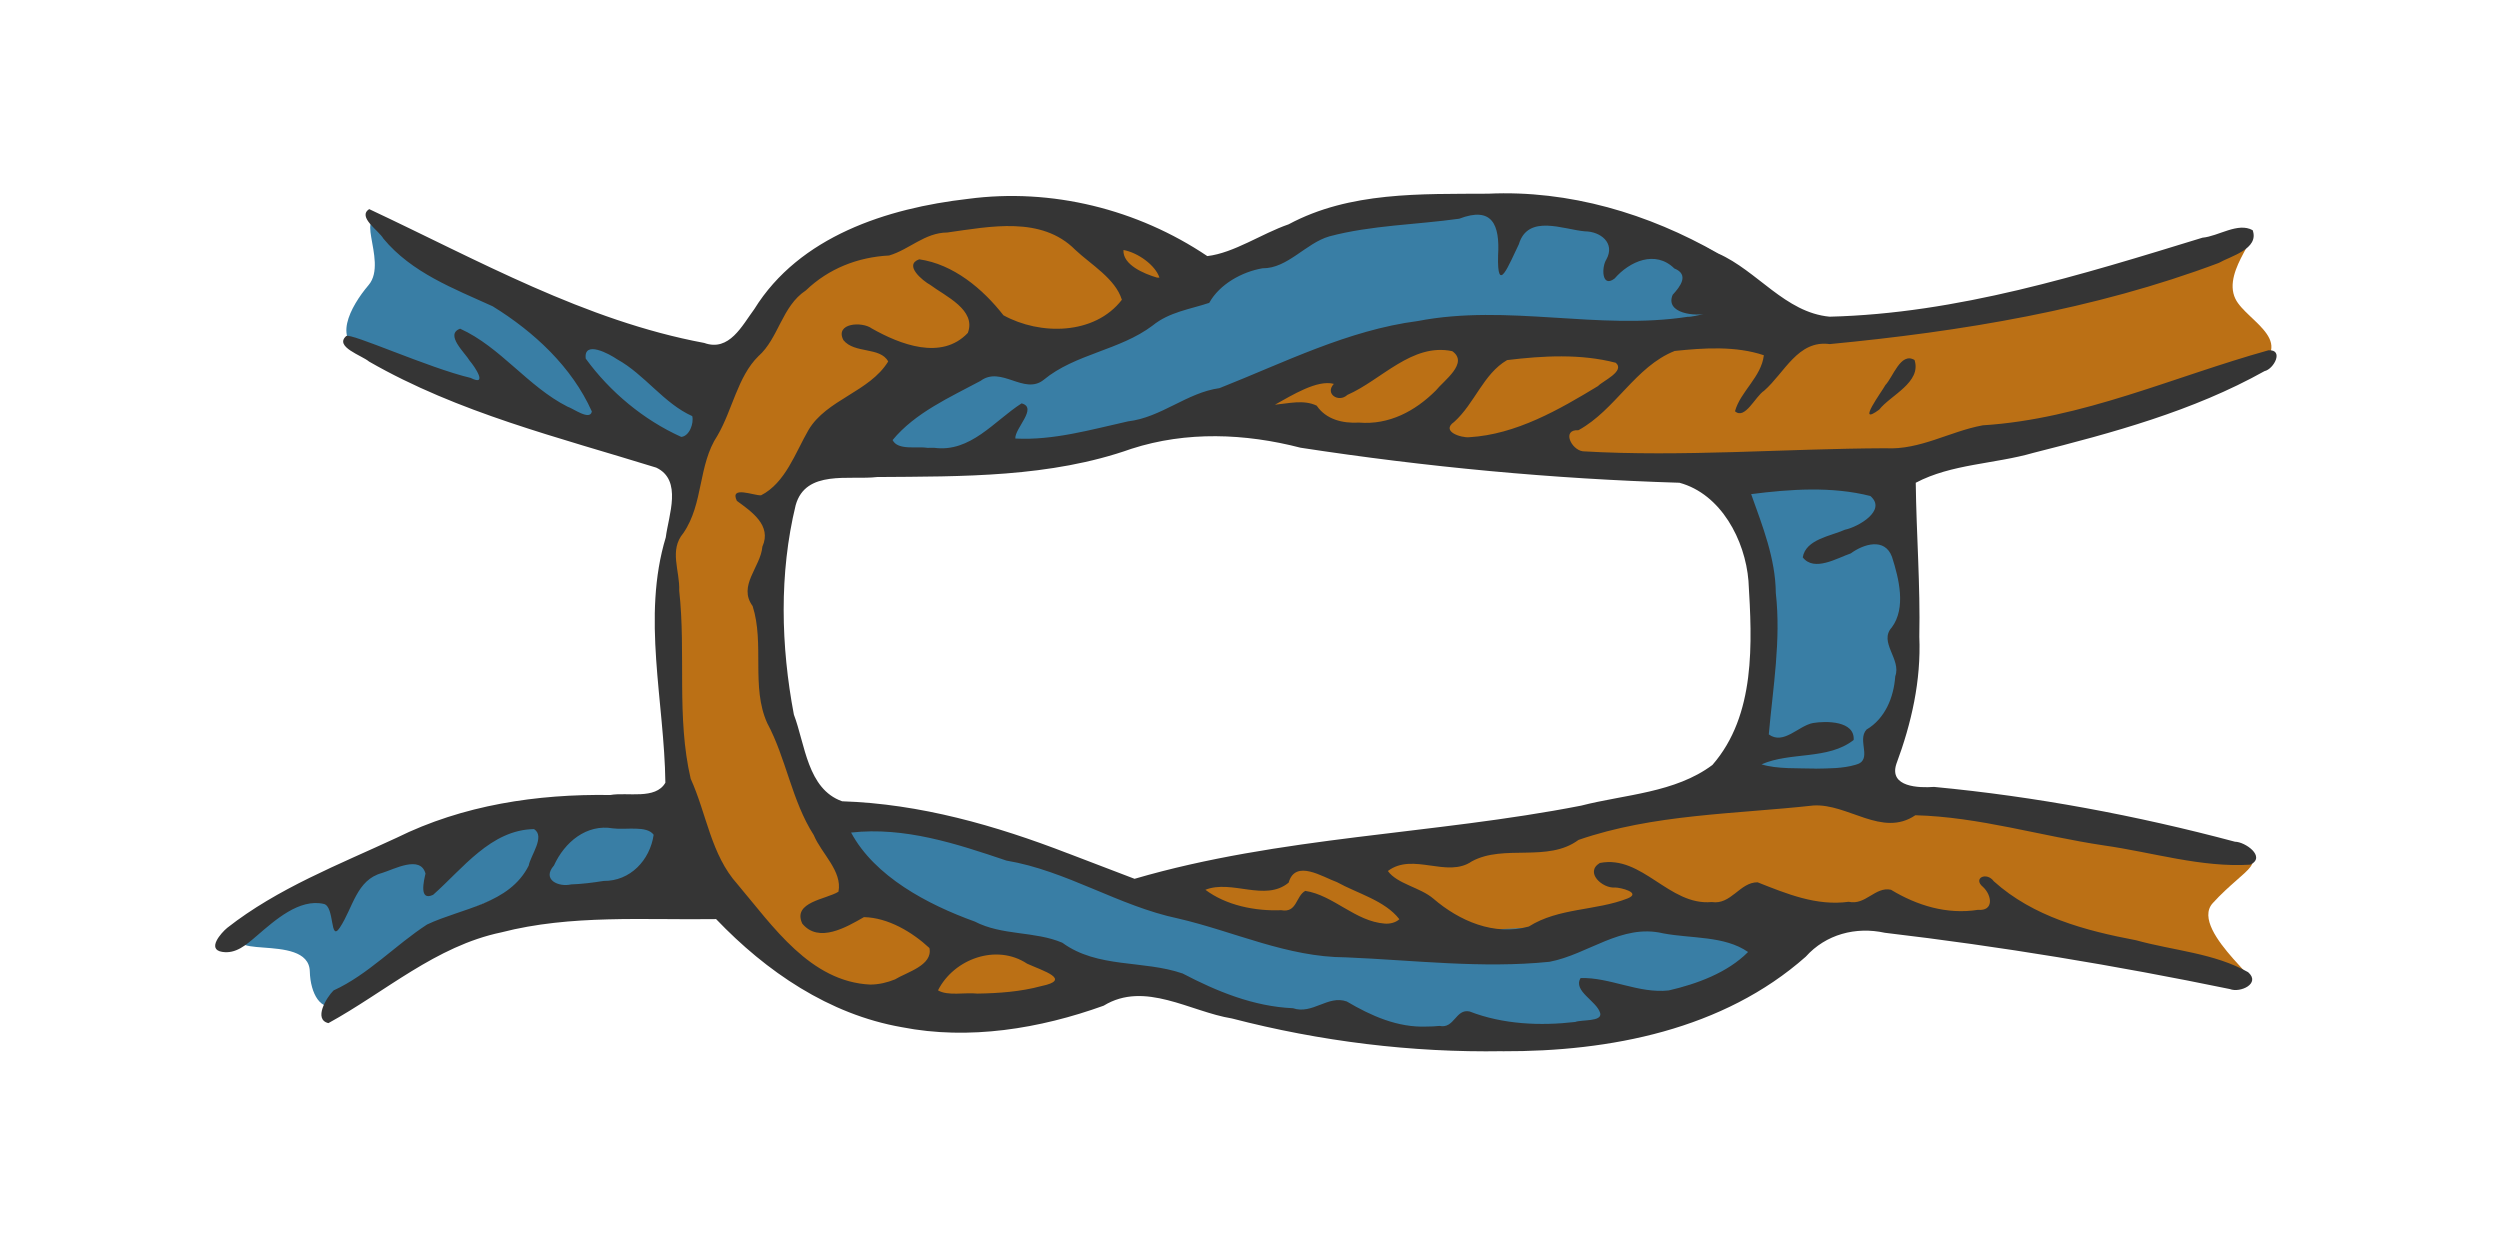 <?xml version="1.0" encoding="UTF-8" standalone="no"?>
<!-- Created with Inkscape (http://www.inkscape.org/) -->

<svg
   xmlns:dc="http://purl.org/dc/elements/1.1/"
   xmlns:cc="http://creativecommons.org/ns#"
   xmlns:rdf="http://www.w3.org/1999/02/22-rdf-syntax-ns#"
   xmlns:svg="http://www.w3.org/2000/svg"
   xmlns="http://www.w3.org/2000/svg"
   xmlns:sodipodi="http://sodipodi.sourceforge.net/DTD/sodipodi-0.dtd"
   xmlns:inkscape="http://www.inkscape.org/namespaces/inkscape"
   width="80mm"
   height="40mm"
   viewBox="0 0 80 40"
   version="1.1"
   id="svg8"
   inkscape:version="0.92.5 (2060ec1f9f, 2020-04-08)"
   sodipodi:docname="icon.svg"
   inkscape:export-filename="/home/max/Notes/Projects/Cordage/icon.png"
   inkscape:export-xdpi="406.39999"
   inkscape:export-ydpi="406.39999">
  <defs
     id="defs2" />
  <sodipodi:namedview
     id="base"
     pagecolor="#ffffff"
     bordercolor="#666666"
     borderopacity="1.0"
     inkscape:pageopacity="0.0"
     inkscape:pageshadow="2"
     inkscape:zoom="4"
     inkscape:cx="136.37422"
     inkscape:cy="60.088179"
     inkscape:document-units="mm"
     inkscape:current-layer="g904"
     showgrid="false"
     inkscape:snap-global="false"
     fit-margin-left="10"
     fit-margin-top="10"
     fit-margin-bottom="10"
     fit-margin-right="10"
     inkscape:window-width="1920"
     inkscape:window-height="1016"
     inkscape:window-x="1920"
     inkscape:window-y="27"
     inkscape:window-maximized="1" />
  <g
     inkscape:label="Layer 1"
     inkscape:groupmode="layer"
     id="layer1"
     transform="translate(-49.393,-142.1)">
    <g
       id="g904"
       transform="rotate(-180,91.028,160.161)">
      <path
         sodipodi:nodetypes="cssssccsssscc"
         inkscape:connector-curvature="0"
         id="path828"
         d="m 61.217,170.654 c 8.32,-2.402 17.003,-4.99 30.171,-1.709 4.154,1.035 12.618,6.403 16.782,-1.69 3.479,-6.762 3.93,-12.18 1.01,-17.756 -2.567,-4.902 -7.484,-4.205 -14.468,-2.156 -6.721,1.972 -18.447,2.151 -33.601,-0.277 2.407,1.911 1.503,2.648 0.09,3.777 14.47,2.892 32.347,-0.057 34.452,-0.68 2.777,-0.821 8.173,-2.991 10.745,1.533 2.357,4.147 1.912,9.679 -0.081,13.21 -1.75,3.1 -7.967,1.747 -11.566,0.398 -4.937,-1.852 -22.883,-4.365 -34.679,1.89 2.689,0.016 3.734,0.429 1.146,3.461 z"
         style="fill:#bb7015;fill-opacity:1;stroke:none;stroke-width:0.265px;stroke-linecap:butt;stroke-linejoin:miter;stroke-opacity:1" />
      <path
         sodipodi:nodetypes="cssscsssssscsssc"
         inkscape:connector-curvature="0"
         id="path826"
         d="m 120.886,146.59 c -4.717,5.056 -8.391,2.895 -14.518,2.603 -9.164,-0.436 -16.718,-6.138 -26.066,-3.648 -12.016,3.199 -11.163,21.737 -0.851,25.363 11.174,3.928 15.783,-4.885 23.336,-4.334 7.632,-0.389 11.517,1.316 17.367,4.433 1.394,0.743 0.046,-1.122 0.713,-1.906 0.578,-0.679 1.229,-1.857 0.069,-2.141 -4.673,-1.141 -5.561,-2.888 -11.75,-3.246 -4.73,-0.274 -10.397,-0.87 -15.762,1.885 -19.556,10.041 -26.198,-22.155 -0.242,-16.562 4.33,0.933 7.697,3.608 15.303,3.527 4.686,0.11 12.344,-0.867 16.078,-3.95 1.518,-1.253 -1.783,-0.157 -1.814,-1.479 -0.017,-0.714 -0.364,-1.311 -0.858,-1.058 z"
         style="fill:#397ea5;fill-opacity:1;stroke:none;stroke-width:0.265px;stroke-linecap:butt;stroke-linejoin:miter;stroke-opacity:1" />
      <path
         sodipodi:nodetypes="ssccsscccsccssccccsscc"
         inkscape:connector-curvature="0"
         id="path838"
         d="m 111.257,157.835 c -0.217,-2.986 -0.217,-5.306 -1.677,-8.094 -1.394,-2.662 -3.891,-3.864 -6.633,-3.815 l 0.118,2.75 c 1.328,0.301 2.247,1.171 3.13,2.724 2.357,4.147 2.581,9.106 0.588,12.636 -0.64,1.134 -2.702,2.53 -4.197,2.679 l 0.251,4.627 c 2.236,-0.286 4.491,-0.976 6.134,-4.056 1.789,-3.355 2.51,-6.357 2.286,-9.452 z m -24.94,-9.447 c -6.571,0.442 -15.23,0.62 -25.206,-1.322 -1.571,-0.812 1.573,1.345 0.744,2.256 -1.063,1.168 -2,1.344 -0.489,1.786 8.814,2.574 19.675,1.409 24.975,0.227 z m -0.071,15.3 c -7.688,-0.535 -17.028,-1.326 -25.438,2.519 -1.874,1.028 -0.042,1.711 0.321,2.45 0.466,0.949 -1.063,2.262 -0.255,2.031 7.137,-2.038 15.937,-4.067 26.133,-2.847 z"
         style="fill:#bb7015;fill-opacity:1;stroke:none;stroke-width:0.265px;stroke-linecap:butt;stroke-linejoin:miter;stroke-opacity:1" />
      <path
         style="opacity:1;fill:#353535;fill-opacity:1;stroke-width:0.265"
         d="m 84.575,144.582 c -3.428,-0.013 -7.055,0.689 -9.695,3.025 -0.644,0.719 -1.603,0.97 -2.533,0.766 -3.703,-0.436 -7.39,-1.048 -11.04,-1.801 -0.332,-0.132 -0.997,0.179 -0.584,0.54 1.081,0.611 2.395,0.691 3.582,1.021 1.629,0.309 3.293,0.751 4.556,1.888 0.231,0.317 0.691,0.098 0.339,-0.188 -0.279,-0.264 -0.348,-0.771 0.17,-0.726 0.992,-0.157 1.95,0.139 2.782,0.643 0.503,0.11 0.815,-0.507 1.352,-0.385 1.03,-0.142 1.989,0.257 2.915,0.623 0.568,0.008 0.848,-0.73 1.468,-0.631 1.365,-0.128 2.223,1.517 3.581,1.25 0.495,-0.299 -0.085,-0.825 -0.489,-0.785 -0.166,-4e-4 -0.858,-0.164 -0.399,-0.35 1.008,-0.397 2.209,-0.295 3.161,-0.899 1.109,-0.307 2.224,0.178 3.056,0.894 0.425,0.362 1.155,0.467 1.454,0.883 -0.803,0.607 -1.894,-0.24 -2.687,0.309 -1.029,0.559 -2.427,-0.045 -3.414,0.686 -2.397,0.828 -4.996,0.824 -7.514,1.101 -1.11,0.07 -2.2,-1.032 -3.264,-0.312 -2.031,-0.052 -4.021,-0.666 -6.035,-0.966 -1.553,-0.219 -3.112,-0.713 -4.688,-0.615 -0.509,0.254 0.17,0.733 0.495,0.734 3.152,0.841 6.381,1.447 9.63,1.754 0.478,-0.036 1.449,-0.011 1.206,0.734 -0.485,1.303 -0.795,2.671 -0.735,4.072 -0.035,1.639 0.095,3.309 0.114,4.927 -1.143,0.604 -2.527,0.599 -3.765,0.957 -2.532,0.641 -5.104,1.334 -7.396,2.615 -0.303,0.067 -0.626,0.696 -0.127,0.667 3.035,-0.843 5.964,-2.202 9.143,-2.401 1.055,-0.193 2.003,-0.794 3.113,-0.734 3.22,-0.012 6.498,-0.283 9.682,-0.098 0.375,0.047 0.687,0.706 0.144,0.675 -1.182,0.647 -1.819,2.036 -3.079,2.536 -0.935,0.099 -1.959,0.165 -2.854,-0.137 0.078,-0.693 0.753,-1.164 0.923,-1.792 -0.317,-0.286 -0.65,0.476 -0.93,0.655 -0.66,0.579 -1.084,1.634 -2.102,1.494 -4.221,0.404 -8.464,1.1 -12.446,2.596 -0.386,0.221 -1.301,0.446 -1.088,1.048 0.47,0.265 1.098,-0.194 1.606,-0.239 3.89,-1.194 7.845,-2.427 11.933,-2.528 1.423,0.134 2.312,1.469 3.566,2.022 2.228,1.278 4.773,2.034 7.356,1.914 2.158,-0.014 4.427,0.073 6.391,-0.981 0.866,-0.299 1.745,-0.915 2.6,-1.016 2.234,1.502 4.985,2.187 7.658,1.831 2.587,-0.297 5.394,-1.196 6.839,-3.529 0.389,-0.522 0.8,-1.371 1.602,-1.081 3.814,0.711 7.237,2.649 10.722,4.283 0.384,-0.255 -0.307,-0.684 -0.458,-0.947 -0.904,-1.09 -2.25,-1.596 -3.496,-2.164 -1.321,-0.815 -2.532,-1.937 -3.172,-3.365 0.056,-0.31 0.61,0.105 0.777,0.153 1.274,0.646 2.145,1.91 3.438,2.496 0.501,-0.183 -0.16,-0.774 -0.309,-1.03 -0.167,-0.194 -0.587,-0.828 -0.028,-0.545 1.348,0.318 3.849,1.457 3.983,1.339 0.388,-0.344 -0.505,-0.621 -0.732,-0.816 -2.853,-1.639 -6.077,-2.428 -9.19,-3.394 -0.847,-0.4 -0.392,-1.53 -0.305,-2.231 0.772,-2.551 0.045,-5.251 0.013,-7.852 0.318,-0.553 1.214,-0.295 1.762,-0.393 2.346,0.036 4.716,-0.32 6.836,-1.368 1.851,-0.86 3.809,-1.616 5.424,-2.884 0.196,-0.161 0.66,-0.688 0.161,-0.768 -0.435,-0.071 -0.763,0.218 -1.107,0.513 -0.58,0.498 -1.361,1.203 -2.147,1.021 -0.353,-0.082 -0.188,-1.245 -0.512,-0.757 -0.421,0.634 -0.53,1.526 -1.345,1.746 -0.391,0.12 -1.236,0.584 -1.396,-0.019 0.052,-0.224 0.217,-0.896 -0.244,-0.678 -0.946,0.836 -1.85,2.082 -3.229,2.103 -0.369,-0.233 0.114,-0.846 0.17,-1.168 0.619,-1.23 2.143,-1.361 3.251,-1.884 1.024,-0.665 1.888,-1.605 2.994,-2.111 0.232,-0.228 0.651,-0.932 0.165,-1.046 -1.822,0.999 -3.436,2.466 -5.532,2.904 -2.231,0.576 -4.576,0.392 -6.874,0.425 -1.606,-1.68 -3.613,-3.05 -5.938,-3.458 -2.154,-0.424 -4.421,-0.049 -6.464,0.687 -1.314,0.804 -2.765,-0.192 -4.105,-0.409 -2.827,-0.733 -5.746,-1.096 -8.667,-1.047 z m 2.434,0.79 c 0.931,-0.038 1.78,0.345 2.558,0.803 0.599,0.215 1.097,-0.427 1.721,-0.216 1.26,0.055 2.433,0.537 3.53,1.111 1.262,0.436 2.72,0.158 3.851,0.985 0.894,0.378 1.92,0.221 2.803,0.678 1.512,0.545 3.202,1.441 3.956,2.847 -1.709,0.192 -3.367,-0.355 -4.972,-0.897 -1.925,-0.324 -3.586,-1.451 -5.494,-1.853 -1.789,-0.415 -3.49,-1.238 -5.366,-1.243 -2.168,-0.09 -4.354,-0.363 -6.52,-0.142 -1.234,0.237 -2.299,1.224 -3.629,0.911 -0.896,-0.172 -1.969,-0.073 -2.722,-0.598 0.659,-0.665 1.646,-1.025 2.539,-1.23 0.961,-0.107 1.886,0.426 2.82,0.396 0.254,-0.413 -0.517,-0.732 -0.627,-1.12 -0.074,-0.283 0.597,-0.205 0.8,-0.285 1.116,-0.128 2.305,-0.08 3.379,0.336 0.447,0.096 0.486,-0.563 0.96,-0.462 0.137,-0.016 0.275,-0.019 0.413,-0.021 z m 14.382,1.055 c 0.395,0.043 0.945,-0.083 1.256,0.104 -0.509,1.009 -1.874,1.503 -2.852,0.853 -0.509,-0.23 -1.453,-0.511 -0.449,-0.718 0.665,-0.18 1.359,-0.228 2.045,-0.239 z m 3.419,0.288 c 1.927,0.09 3.121,1.872 4.25,3.207 0.855,0.951 0.989,2.254 1.501,3.38 0.459,1.967 0.147,4.018 0.367,6.018 -0.024,0.643 0.332,1.291 -0.132,1.843 -0.652,0.948 -0.464,2.173 -1.094,3.124 -0.475,0.814 -0.645,1.883 -1.303,2.532 -0.656,0.579 -0.752,1.602 -1.524,2.11 -0.729,0.701 -1.667,1.066 -2.663,1.117 -0.65,0.191 -1.139,0.731 -1.863,0.736 -1.361,0.19 -3.015,0.535 -4.095,-0.555 -0.501,-0.471 -1.284,-0.923 -1.491,-1.598 0.874,-1.133 2.62,-1.14 3.79,-0.496 0.658,0.846 1.605,1.636 2.695,1.791 0.508,-0.179 -0.112,-0.688 -0.355,-0.82 -0.474,-0.357 -1.483,-0.796 -1.2,-1.536 0.842,-0.889 2.17,-0.367 3.071,0.142 0.312,0.233 1.191,0.178 0.911,-0.371 -0.354,-0.441 -1.179,-0.21 -1.434,-0.684 0.595,-0.973 1.971,-1.216 2.549,-2.191 0.423,-0.729 0.738,-1.692 1.519,-2.092 0.223,-0.015 1.014,0.321 0.775,-0.177 -0.469,-0.344 -1.125,-0.784 -0.817,-1.465 0.055,-0.656 0.792,-1.249 0.312,-1.902 -0.386,-1.208 0.055,-2.589 -0.467,-3.745 -0.61,-1.135 -0.783,-2.48 -1.49,-3.585 -0.24,-0.584 -0.92,-1.151 -0.79,-1.81 0.382,-0.244 1.484,-0.326 1.158,-1.022 -0.526,-0.639 -1.415,-0.111 -1.973,0.208 -0.774,-0.017 -1.543,-0.476 -2.096,-0.989 -0.115,-0.555 0.724,-0.771 1.103,-1.004 0.249,-0.101 0.514,-0.163 0.783,-0.165 z m -16.458,1.952 c 0.944,0.071 1.641,0.908 2.542,1.047 0.307,-0.167 0.261,-0.713 0.768,-0.618 0.835,-0.034 1.762,0.152 2.429,0.653 -0.841,0.337 -1.914,-0.394 -2.665,0.229 -0.214,0.76 -1.087,0.179 -1.547,0.015 -0.662,-0.366 -1.534,-0.589 -1.996,-1.186 0.123,-0.112 0.306,-0.153 0.469,-0.14 z m 26.035,1.254 c 0.4,-0.094 0.948,0.151 0.549,0.606 -0.34,0.746 -1.038,1.334 -1.889,1.187 -0.404,-0.055 -1.084,0.101 -1.301,-0.205 0.118,-0.811 0.749,-1.486 1.6,-1.477 0.345,-0.055 0.692,-0.099 1.041,-0.111 z m -15.895,0.994 c 2.312,0.894 4.735,1.586 7.223,1.666 1.113,0.393 1.183,1.825 1.544,2.774 0.416,2.195 0.474,4.513 -0.057,6.7 -0.319,1.151 -1.722,0.798 -2.607,0.902 -2.731,0.021 -5.534,-0.019 -8.139,0.904 -1.763,0.569 -3.637,0.493 -5.411,0.034 -4.013,-0.616 -8.067,-0.998 -12.124,-1.121 -1.329,-0.359 -2.103,-1.835 -2.209,-3.14 -0.119,-1.985 -0.236,-4.293 1.153,-5.89 1.192,-0.894 2.803,-0.943 4.2,-1.302 4.739,-0.928 9.631,-0.979 14.292,-2.342 0.712,0.272 1.423,0.544 2.135,0.816 z m -23.931,2.712 c 0.565,0.017 1.236,-0.02 1.734,0.136 -0.931,0.409 -2.129,0.135 -2.949,0.78 -0.042,0.613 0.873,0.613 1.299,0.543 0.473,-0.089 0.941,-0.711 1.417,-0.365 -0.133,1.497 -0.395,3.011 -0.225,4.526 0.011,1.11 0.425,2.137 0.789,3.163 -1.248,0.16 -2.582,0.253 -3.814,-0.06 -0.542,-0.461 0.396,-0.994 0.813,-1.079 0.451,-0.203 1.257,-0.306 1.35,-0.885 -0.366,-0.471 -1.096,-0.023 -1.538,0.128 -0.412,0.302 -1.091,0.512 -1.319,-0.116 -0.216,-0.677 -0.459,-1.629 0.009,-2.255 0.427,-0.47 -0.316,-1.019 -0.112,-1.561 0.046,-0.676 0.328,-1.359 0.919,-1.706 0.32,-0.346 -0.223,-0.984 0.351,-1.127 0.413,-0.122 0.851,-0.115 1.278,-0.124 z m 28.409,10.263 c 0.332,0.059 0.961,-0.093 1.13,0.25 -0.72,0.874 -1.83,1.366 -2.815,1.894 -0.66,0.491 -1.396,-0.463 -2.018,0.032 -1.01,0.836 -2.437,0.943 -3.491,1.741 -0.526,0.43 -1.201,0.521 -1.808,0.723 -0.327,0.593 -1.043,0.994 -1.706,1.107 -0.8,-0.011 -1.385,0.806 -2.141,1.022 -1.345,0.357 -2.773,0.371 -4.153,0.564 -1.062,0.407 -1.302,-0.198 -1.244,-1.168 0.037,-1.313 -0.346,-0.299 -0.665,0.353 -0.291,0.976 -1.431,0.468 -2.113,0.411 -0.493,-0.002 -0.98,-0.37 -0.686,-0.901 0.156,-0.239 0.155,-0.927 -0.264,-0.609 -0.477,0.551 -1.305,0.92 -1.91,0.323 -0.489,-0.194 -0.19,-0.583 0.052,-0.844 0.252,-0.6 -0.739,-0.704 -1.131,-0.59 -0.502,0.136 0.473,-0.131 0.645,-0.113 2.87,-0.441 5.767,0.421 8.642,-0.136 2.24,-0.292 4.285,-1.334 6.344,-2.147 1.047,-0.145 1.862,-0.938 2.929,-1.064 1.194,-0.266 2.387,-0.613 3.606,-0.549 0.021,0.327 -0.73,0.987 -0.201,1.125 0.877,-0.561 1.633,-1.582 2.803,-1.421 0.065,7.5e-4 0.13,-0.002 0.194,-0.002 z m -17.323,0.341 c 0.252,-0.025 0.921,0.183 0.484,0.489 -0.654,0.584 -0.937,1.541 -1.695,1.979 -1.141,0.139 -2.359,0.208 -3.479,-0.086 -0.306,-0.271 0.421,-0.582 0.57,-0.745 1.239,-0.752 2.626,-1.551 4.12,-1.637 z m 25.218,0.011 c 1.204,0.543 2.283,1.442 3.055,2.505 0.072,0.601 -0.76,0.148 -1.005,-0.022 -0.883,-0.487 -1.495,-1.413 -2.404,-1.819 -0.056,-0.227 0.089,-0.643 0.354,-0.665 z m -21.692,0.457 c 0.532,-0.03 1.057,0.102 1.356,0.542 0.417,0.201 0.9,0.07 1.337,0.03 -0.543,0.301 -1.355,0.81 -1.886,0.667 0.298,-0.319 -0.154,-0.614 -0.433,-0.353 -1.09,0.477 -2.072,1.674 -3.357,1.399 -0.539,-0.377 0.274,-0.942 0.525,-1.257 0.662,-0.661 1.497,-1.107 2.457,-1.028 z m -16.645,0.415 c -0.354,0.456 -1.362,0.871 -1.13,1.588 0.443,0.266 0.687,-0.547 0.932,-0.801 0.099,-0.191 0.969,-1.355 0.198,-0.787 z m 23.111,4.225 c 0.401,0.117 1.105,0.407 1.073,0.883 -0.451,-0.081 -1.014,-0.475 -1.151,-0.882 0.026,-0.005 0.052,-0.003 0.078,-0.001 z"
         id="path879"
         inkscape:connector-curvature="0"
         sodipodi:nodetypes="cccccccccccccccccccccccccccccccccccccccccccccccccccccccccccccsccccccccsssccccccccccccccccccccccccccccccccccccccccccccccccccccccccccccccccccccccccccccccccccccccccccccccccccccccccccccccccccccccccccccccccccccccccccccccccccccccccccccccccccccccccccccccccc" />
    </g>
  </g>
</svg>

